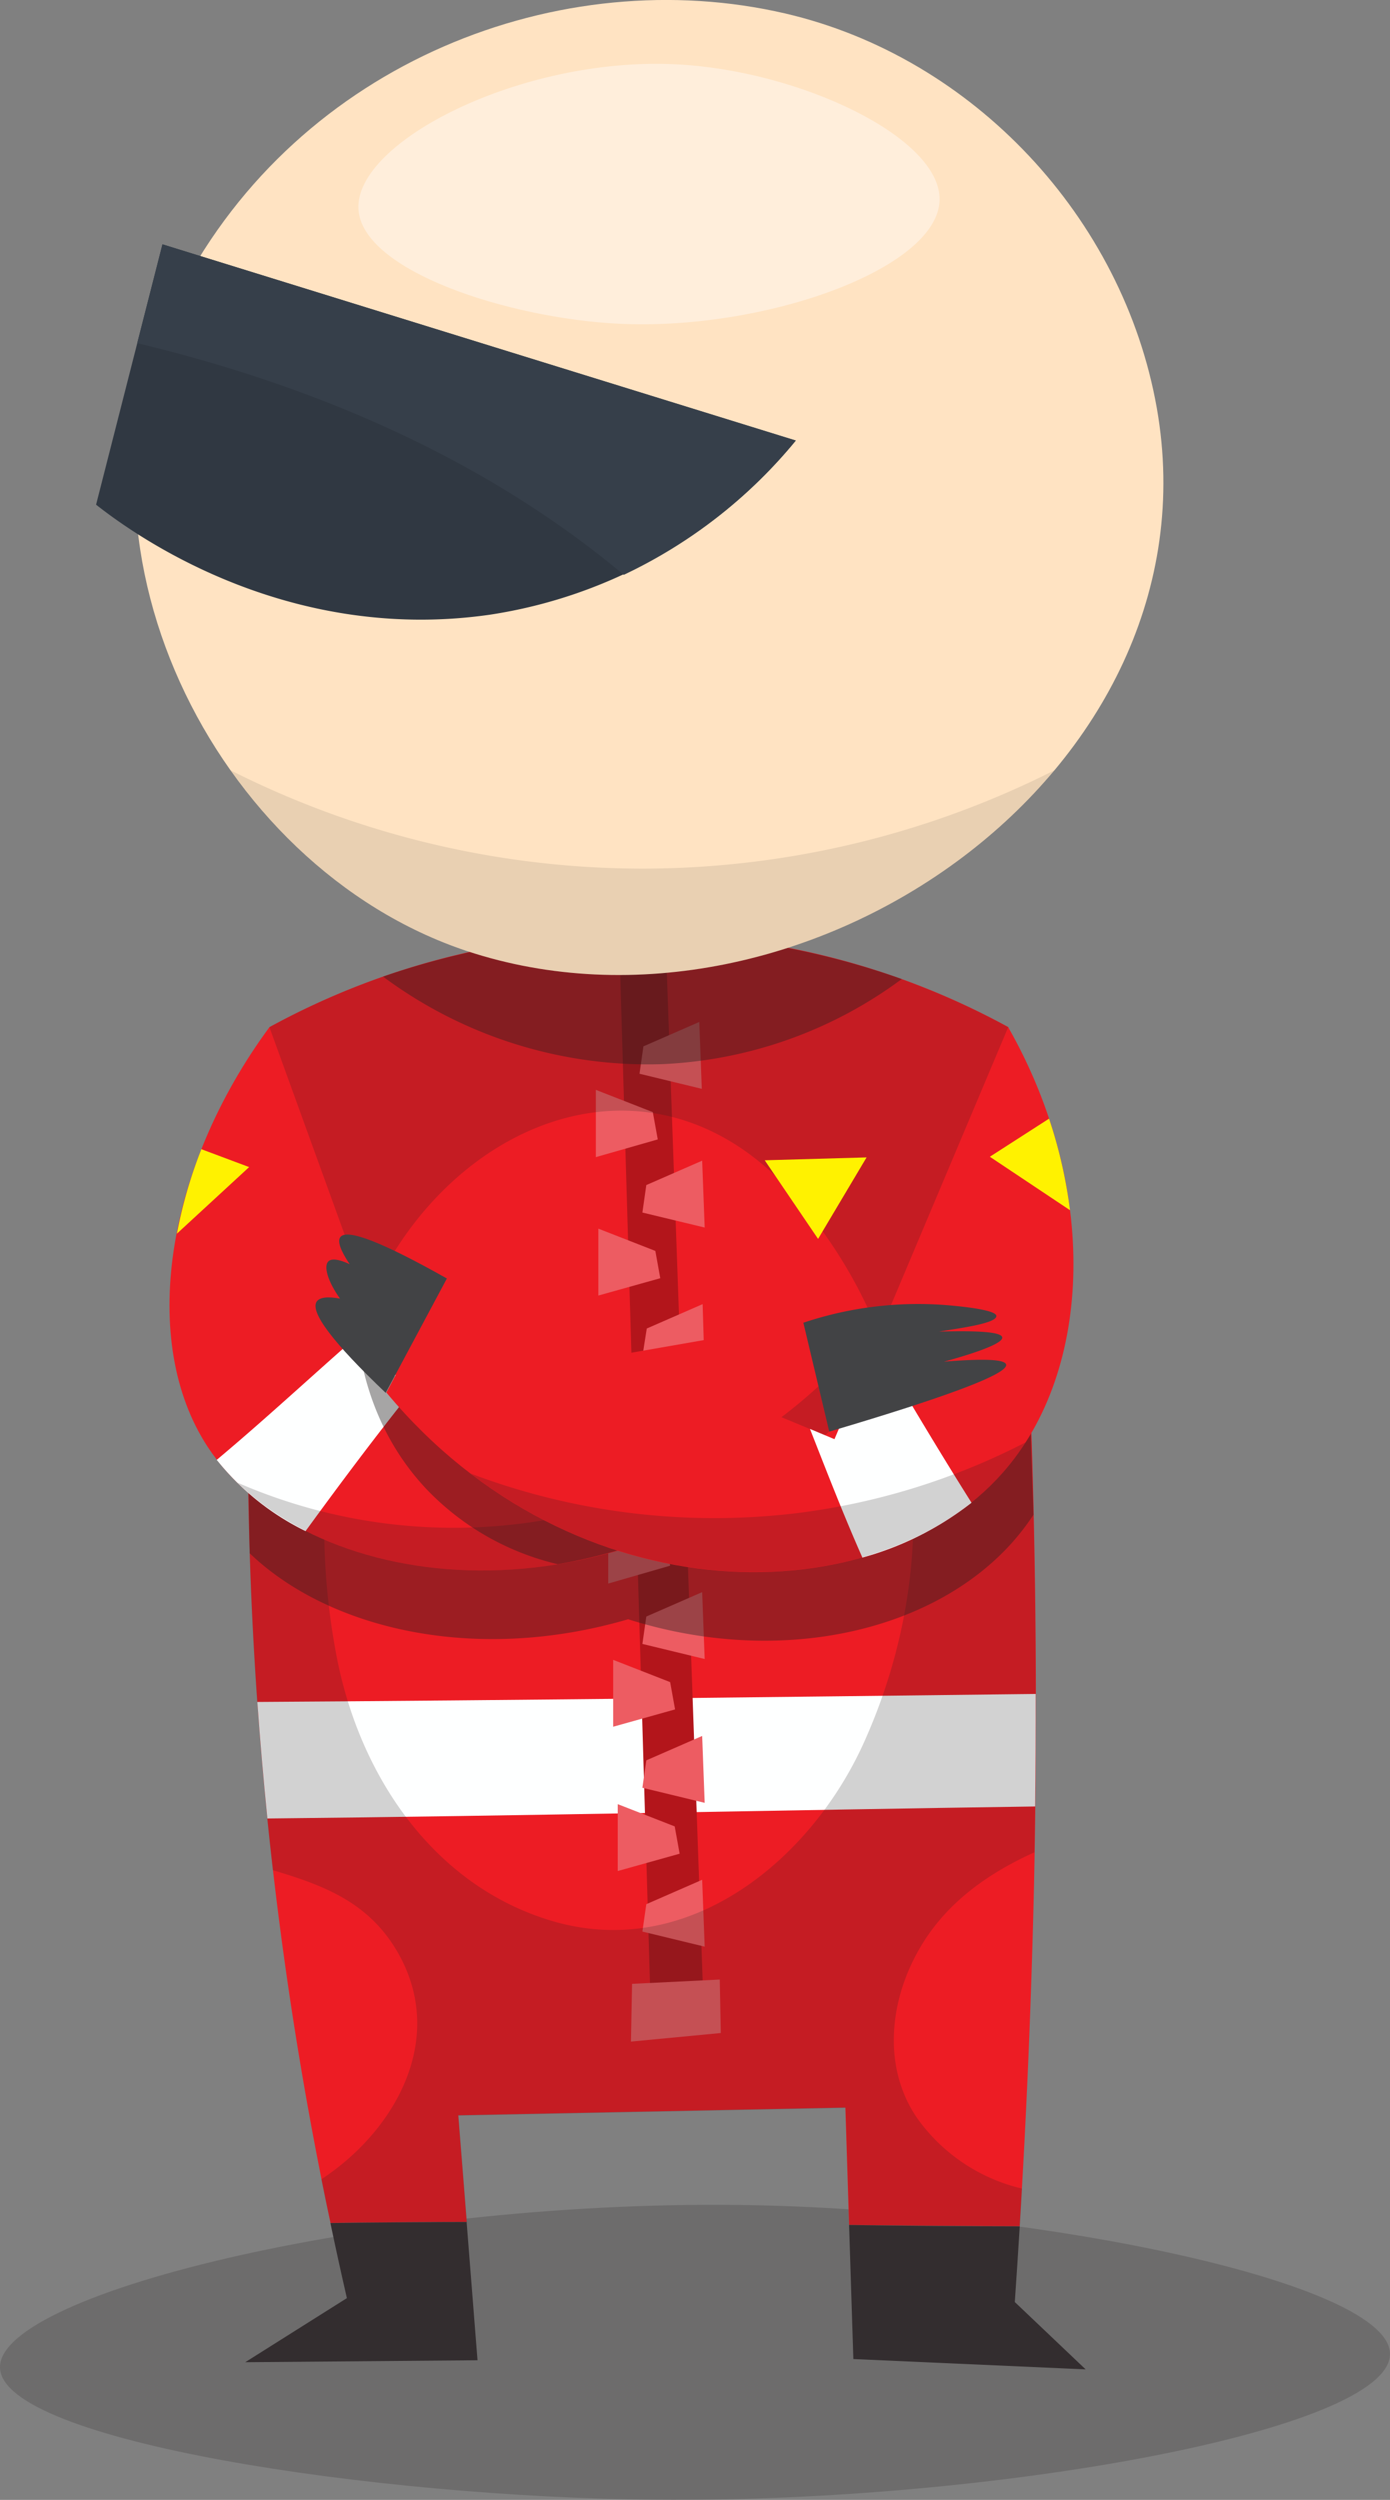 <svg xmlns="http://www.w3.org/2000/svg" viewBox="0 0 149.3 268.37"><rect x="0" y="0" width="149.3" height="268.37" fill="#808080" stroke="none"/><defs><style>.cls-1,.cls-10,.cls-6{fill:#231f20;}.cls-1{opacity:0.2;}.cls-2{fill:#ed1c24;}.cls-3{fill:#feffff;}.cls-4{fill:#b3151b;}.cls-5{fill:#ed5c62;}.cls-6{opacity:0.4;}.cls-7{fill:#332d2f;}.cls-8{fill:#424345;}.cls-9{fill:#ffe3c2;}.cls-10{opacity:0.1;}.cls-11{fill:#ffeedb;}.cls-12{fill:#303842;}.cls-13{fill:#363f4a;}.cls-14{fill:#fff200;}</style></defs><title>team-denying</title><g id="Layer_2" data-name="Layer 2"><g id="Layer_1-2" data-name="Layer 1"><path class="cls-1" d="M70.49,268.36C40.39,268.09.22,262.09,0,254.18c-.22-8.16,42.15-18.27,81.24-17.44,31,.66,68.16,8.38,68.06,16C149.19,260.94,106.57,268.67,70.49,268.36Z"/><path class="cls-2" d="M111.07,202.06a898.55,898.55,0,0,0-2.77-91.8,81.65,81.65,0,0,0-39.5-10,81.72,81.72,0,0,0-39.85,10,409.42,409.42,0,0,0,6.55,128.38q7.33-.1,14.63-.11l-.91-11.45,41.58-.83.4,12.6q9.15.1,18.32.14Q110.64,221,111.07,202.06Z"/><path class="cls-3" d="M28.72,195.22c27.58-.28,55-.9,82.46-1.29q.07-6.08.06-12.08c-27.9.33-55.81.68-83.6.86Q28.08,188.88,28.72,195.22Z"/><polygon class="cls-4" points="66.62 104.62 69.99 218.85 75.67 218.14 71.58 103.2 66.62 104.62"/><path class="cls-5" d="M64,124.22V117l6.12,2.39.53,2.93Zm6.92,13-.53-2.93-6.12-2.39v7.18Zm.53,15.43-.53-2.93-6.12-2.39v7.18Zm.53,15.43-.53-2.93-6.12-2.39V170Zm.53,15.43-.53-2.93-6.12-2.39v7.18ZM73,199l-.53-2.93-6.12-2.39v7.18Z"/><path class="cls-5" d="M68.69,115.27l.42-2.94,6-2.62.27,7.18Zm7,16.51-.27-7.18-6,2.62L69,130.17Zm0,15.44L75.47,140l-6,2.62L69,145.61Zm0,15.44-.27-7.18-6,2.62-.42,2.94Zm0,15.44-.27-7.18-6,2.62-.42,2.94Zm0,15.44-.27-7.18-6,2.62-.42,2.94Zm0,15.44-.27-7.18-6,2.62-.42,2.94Z"/><polygon class="cls-5" points="67.89 212.97 77.31 212.51 77.42 218.25 67.77 219.17 67.89 212.97"/><path class="cls-1" d="M111.11,198.85c.54-31.14-.55-60.74-2.82-88.58a81.65,81.65,0,0,0-39.5-10,81.72,81.72,0,0,0-39.85,10,409.38,409.38,0,0,0,0,87.21c.12,1.1.25,2.19.37,3.29,5.4,1.61,10.39,3.42,13.51,9,5.15,9.2-.41,19-8.3,24.18q.47,2.38,1,4.73,7.33-.1,14.63-.11l-.91-11.45,41.58-.83.4,12.6q9.15.1,18.32.14c.08-1.35.16-2.72.23-4.08a19.23,19.23,0,0,1-11.25-7.55c-3.71-5.39-3-12.41.07-17.9C101.41,204.41,106,201.16,111.11,198.85ZM92.8,187.05c-5.7,12.66-18.89,23.52-33.54,19.16-12.9-3.84-20.75-15.87-23.14-28.58-2.45-13-1.65-27.61,4.24-39.66,8.94-18.29,30.29-26.35,45-9.57C99.69,144.84,101.61,167.5,92.8,187.05Z"/><path class="cls-6" d="M87.77,159.86l-61.15-5.94.2,12.83c8.62,8.25,24.41,11.84,40.65,7.08,16.11,5.11,32.69,1.46,41.35-8.35a26.51,26.51,0,0,0,2.19-2.87l-.79-22.25Z"/><path class="cls-6" d="M71.08,114.24a46.59,46.59,0,0,0,25.78-9.14,84.66,84.66,0,0,0-55.72-.26A47.71,47.71,0,0,0,71.08,114.24Z"/><path class="cls-7" d="M35.49,238.65c.57,2.72,1.16,5.42,1.77,8.06l-10.92,6.88,24.95-.21-1.17-14.84Q42.82,238.55,35.49,238.65Z"/><path class="cls-7" d="M91.2,238.86l.46,14.39,24.95,1.11L109,247.13c.19-2.69.36-5.4.53-8.12Q100.35,239,91.2,238.86Z"/><path class="cls-2" d="M28.94,110.27c-11.24,15.25-14,33.82-6.63,45.06,10.24,15.57,42.13,20.3,66.76-1.67L86.29,142l-43.12,7.51Z"/><path class="cls-3" d="M43.17,149.49l-2.82-7.77c-5.74,4.94-11.24,10.12-17.07,15a27.81,27.81,0,0,0,9.54,7.65c3.64-5,7.43-10.07,11.38-15Z"/><path class="cls-6" d="M85.34,156.73,60.57,146.46l-17.39,3c-.15,0-4.62-11.64-4.89-12.75-.19,1.94-1.2,14,7.62,23.26a28.54,28.54,0,0,0,14,7.95,57.51,57.51,0,0,0,25.47-11.21Z"/><path class="cls-1" d="M25.51,159.17c12.61,12.35,41.11,14.53,63.57-5.51l-1.15-4.85a58.11,58.11,0,0,1-62.41,10.36Z"/><path class="cls-2" d="M108.29,110.27,89.63,154.5,48,137.25,41.5,149.49c20.21,24.29,52.77,23.84,66.2,8.62C117.45,147.08,118,127.31,108.29,110.27Z"/><path class="cls-3" d="M89.63,154.5,87,153.4c1.84,4.68,3.63,9.3,5.63,13.81a33.28,33.28,0,0,0,11.72-5.89c-3.6-5.71-7-11.42-10.34-17.13Z"/><path class="cls-1" d="M50.56,158.19c19.83,15.16,45.58,13,57.15-.08a26.63,26.63,0,0,0,2.47-3.28,73.26,73.26,0,0,1-24.5,7.6A74,74,0,0,1,50.56,158.19Z"/><path class="cls-8" d="M86.29,142a38.74,38.74,0,0,1,15.51-1.88c.54.05,5.19.42,5.22,1.15s-3.17,1.22-6.15,1.67c1.3,0,6.65-.22,6.78.63s-5,2.26-6.26,2.61q6.49-.53,6.68.31.32,1.48-19,7.2Z"/><path class="cls-8" d="M48,137.25q-10.36-5.84-11.44-4.45-.51.66,1,2.92c-.37-.18-1.77-.82-2.29-.31s-.09,2.12,1.25,4q-2-.37-2.5.31-1.12,1.69,7.41,9.81Z"/><path class="cls-9" d="M84.36,1.45c20.18,4.7,36.28,21.93,39.89,42.34C131.17,83,86.12,114,50.13,102.09,22.83,93,5.54,57.81,19.35,31.28,32.2,6.57,60.28-4.15,84.36,1.45Z"/><path class="cls-10" d="M24.74,82.68c6.31,8.93,15.15,16,25.4,19.41,22.46,7.46,48.46-1.84,63.14-19.41a98.28,98.28,0,0,1-44,10.57A98.3,98.3,0,0,1,24.74,82.68Z"/><path class="cls-11" d="M100.92,21.51c.2-6.76-15.12-14-28.42-14.61-16.46-.79-34.38,8.27-34,15.54.37,6.67,16.16,11.72,27.89,12.31C82.11,35.54,100.7,28.86,100.92,21.51Z"/><path class="cls-12" d="M17.45,26.23l68,21.07A52.64,52.64,0,0,1,52.55,66C30.2,69.18,13.76,56.88,10.32,54.18Z"/><path class="cls-13" d="M85.49,47.29A53.49,53.49,0,0,1,67,61.71C52.51,49.6,34.53,41.58,14.74,36.84l2.71-10.61Z"/><path class="cls-14" d="M82.14,124.56l10.94-.31L87.87,133Z"/><path class="cls-14" d="M106.32,124.18l8.61,5.74a51.36,51.36,0,0,0-2.25-9.83Z"/><path class="cls-14" d="M26.76,125.29l-5.13-1.92A50.24,50.24,0,0,0,19,132.44Z"/></g></g></svg>